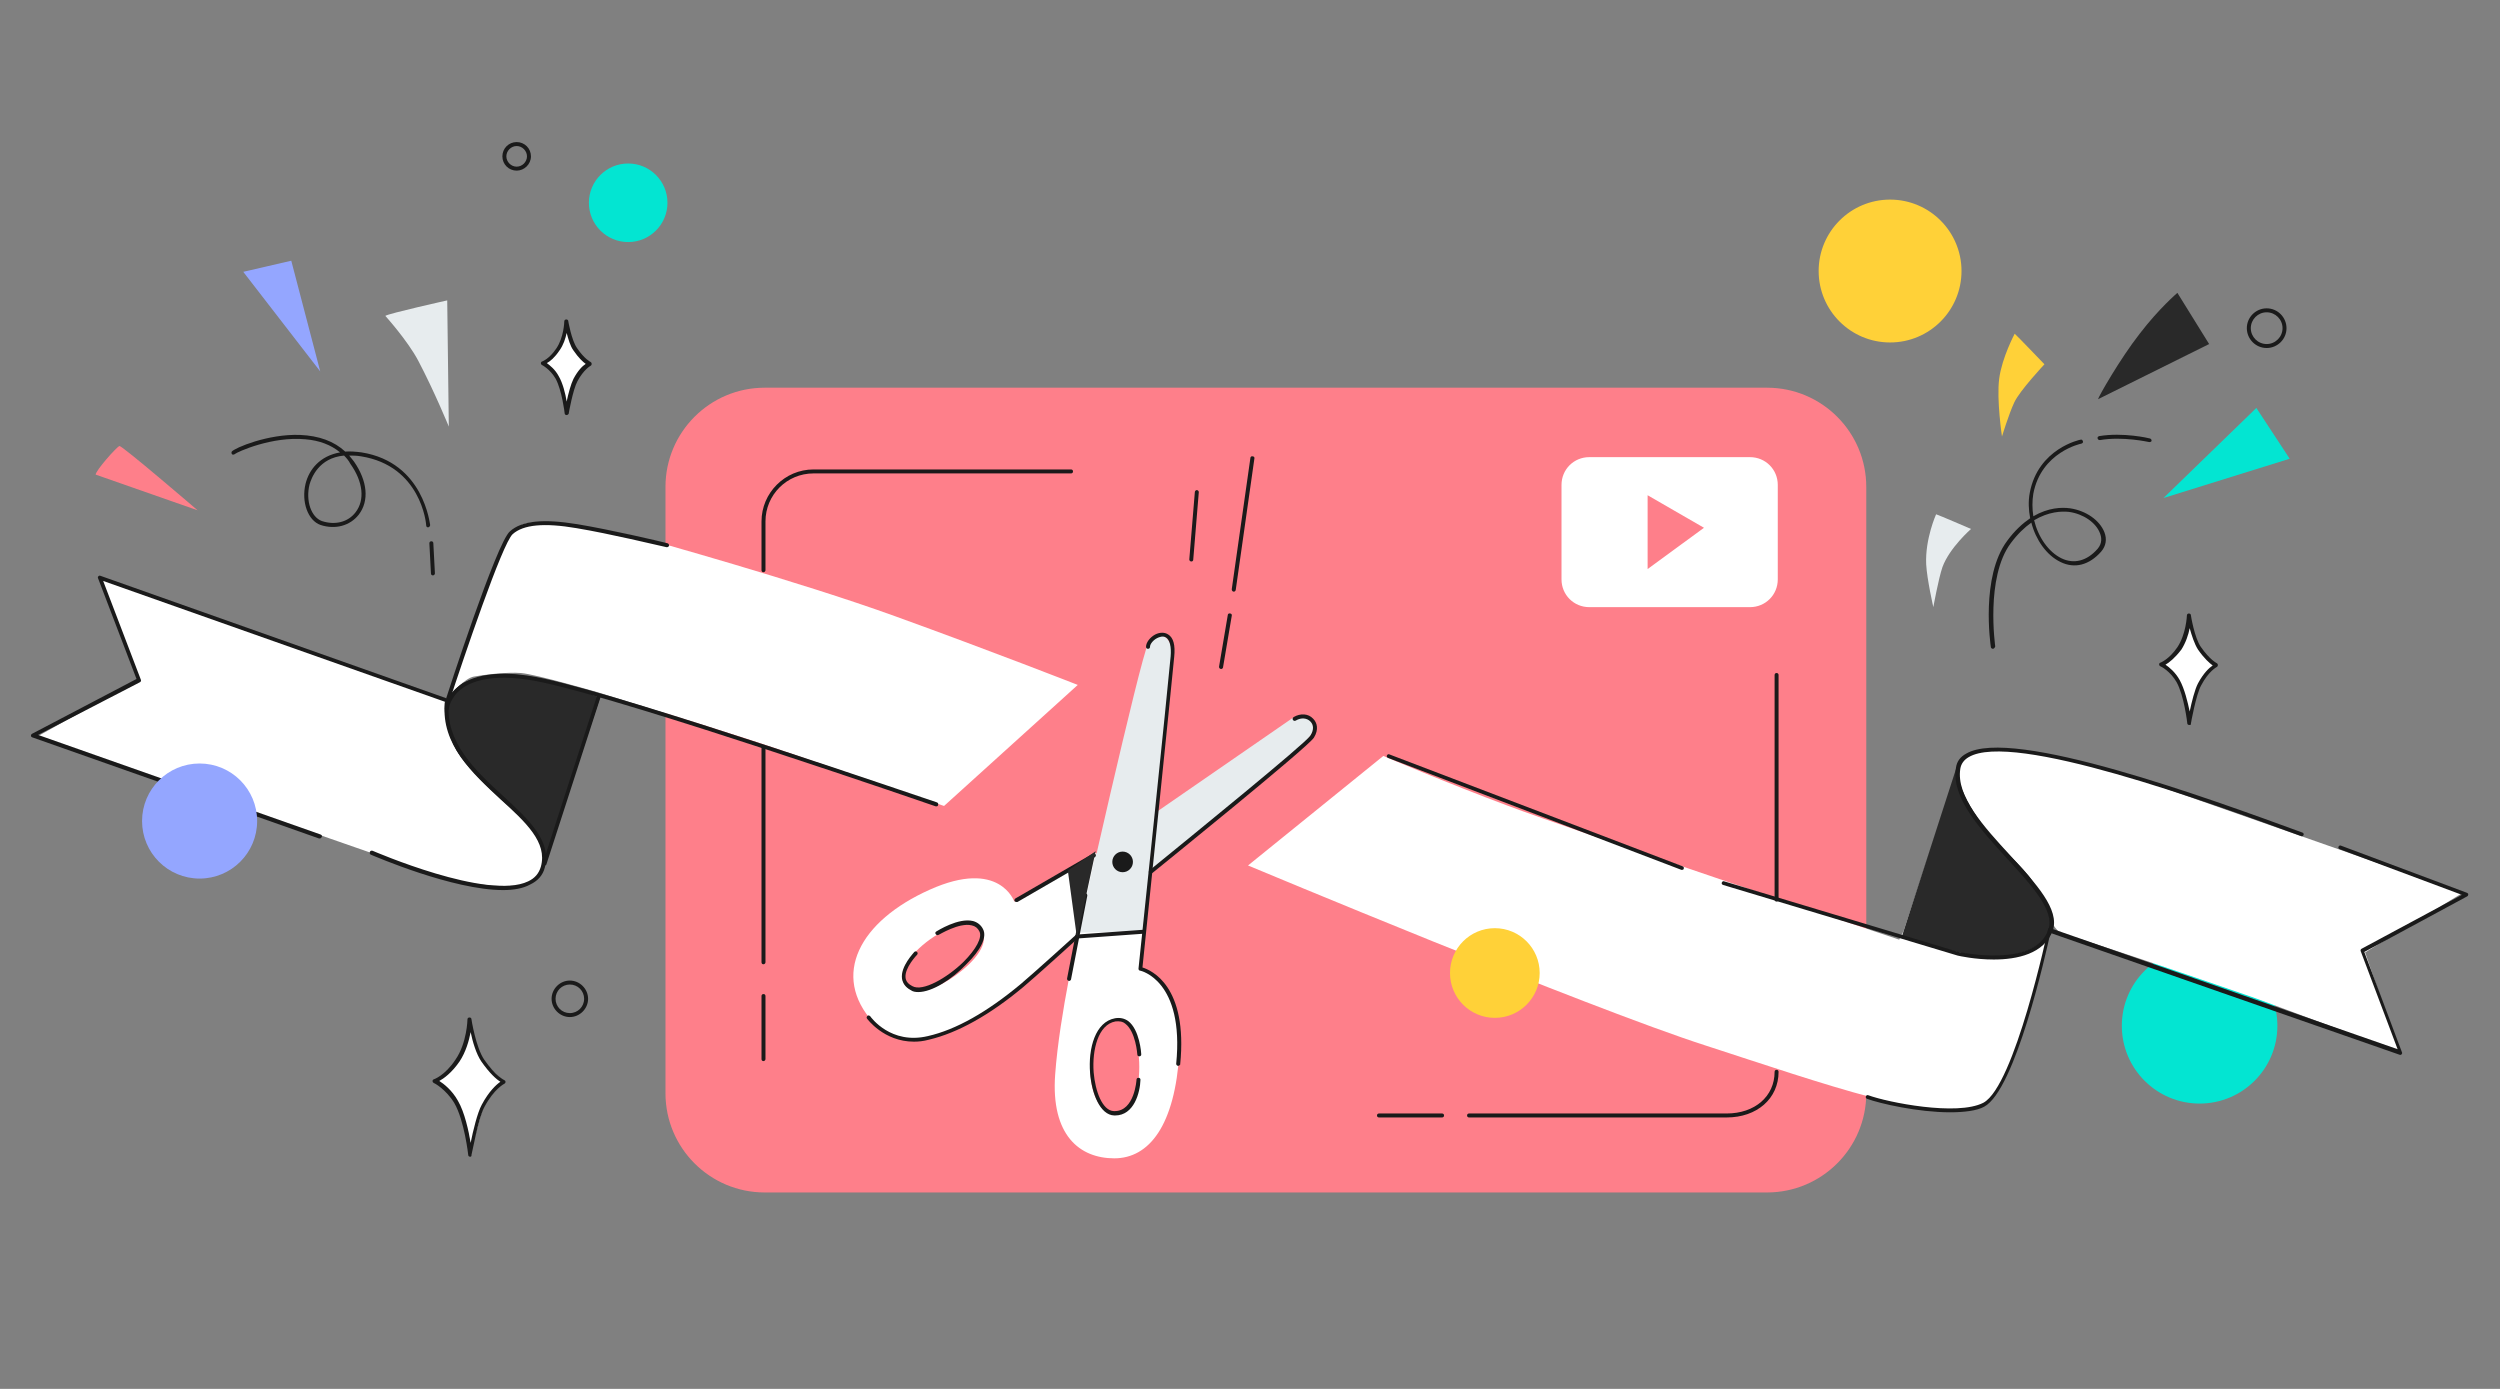 <?xml version="1.0" encoding="utf-8"?>
<!-- Generator: Adobe Illustrator 23.0.3, SVG Export Plug-In . SVG Version: 6.00 Build 0)  -->
<svg version="1.1" id="Слой_4" xmlns="http://www.w3.org/2000/svg" xmlns:xlink="http://www.w3.org/1999/xlink" x="0px" y="0px"
	 viewBox="0 0 630 350" style="enable-background:new 0 0 630 350;" xml:space="preserve">
<rect x="0" y="0" width="630" height="350" fill="#808080" stroke="none"/>
<style type="text/css">
	.st0{fill:#03E5D2;}
	.st1{fill:#FE7F8A;}
	.st2{fill:#FFFFFF;}
	.st3{fill:#292929;}
	.st4{fill:#E7ECEE;}
	.st5{fill:#1A1A1A;}
	.st6{fill:#FFD138;}
	.st7{fill:none;stroke:#1A1A1A;stroke-linecap:round;stroke-linejoin:round;stroke-miterlimit:10;}
	.st8{fill:#94A6FF;}
</style>
<g>
	<circle class="st0" cx="554.3" cy="258.5" r="19.6"/>
</g>
<g>
	<path class="st1" d="M445.3,300.5H192.7c-13.8,0-25-11.2-25-25V122.7c0-13.8,11.2-25,25-25h252.6c13.8,0,25,11.2,25,25v152.8
		C470.3,289.3,459.1,300.5,445.3,300.5z"/>
</g>
<g>
	<path class="st2" d="M9.2,185.7l25.7-14.3l-9.8-25.8l87,31c0,0-1.6,9.6,9.5,19.8s16.4,16.2,15.6,21c-0.8,4.8-5.7,5.7-5.7,5.7
		s-10.8,1.3-24-3.3s-59.1-20.6-59.1-20.6L9.2,185.7z"/>
</g>
<g>
	<path class="st3" d="M151.2,175.8l-13.9,41.8c0,0,0-6.3-6.4-12s-13.3-12-15.9-16.6c-2.6-4.6-4.4-12.4-0.7-15.4
		c3.7-3,10.8-4.1,15.6-3.6c4.8,0.5,16.9,4.2,16.9,4.2L151.2,175.8z"/>
</g>
<g>
	<path class="st2" d="M113.3,174.5l9.9-27.8c0,0,3.1-11,7.9-14.2c4.8-3.2,31.6,3.3,31.6,3.3s38.3,10.6,62.9,19.5
		c24.6,8.9,46,17.3,46,17.3l-33.7,30.5c0,0-42.9-14.8-50.6-17.2c-7.7-2.5-36.5-11.4-36.5-11.4s-15.8-4.6-19.5-4.9
		c-3.7-0.3-9.8,0.5-11.9,0.9c-2.2,0.4-5.5,4.1-5.5,4.1"/>
</g>
<g>
	<path class="st2" d="M604.6,265l-8.6-25l24.6-15l-86.3-30.3c0,0-17.7-6.2-32.8-5.5c-3.8,0.2-6,1.2-7.1,2.7
		c-3.3,4.5,3.1,13.3,5.4,16.2c5.2,6.3,12.6,14.2,12.6,14.2s4.4,12,7.1,12.9c13.4,4,49,16.4,49,16.4L604.6,265z"/>
</g>
<g>
	<path class="st2" d="M493.8,191.8c-0.3,1.4-14.1,42.8-14.1,42.8l-1.1,2.2c0,0-83.2-27.9-98.5-33.7c-15.3-5.7-31.5-12.6-31.5-12.6
		l-34.1,27.6c0,0,85.8,35.9,115.4,45.4c29.6,9.6,58.4,19.9,69.1,15.5c11.4-4.7,22.3-67.9,22.3-67.9L493.8,191.8z"/>
</g>
<g>
	<path class="st2" d="M287.3,244l0.7-9.3c0,0-15.6-0.2-16.1-0.1c0,0-4.9,20.9-6,36.2c-1.1,15.3,6.2,21.1,14.9,21.1
		c8.8,0,15.3-8.3,16.4-26.7C298.3,246.9,287.3,244,287.3,244z M281.1,280.8c-3.9,0-6.4-5.3-6.4-11.9c0-6.6,2.5-11.9,6.4-11.9
		c3.9,0,6,5.3,6,11.9C287.1,275.5,285,280.8,281.1,280.8z"/>
</g>
<g>
	<path class="st2" d="M255.6,227.2c0,0-3.7-10.9-21.3-3c-17.7,7.9-25,21.6-14.2,33.5c10.8,11.9,30.9-4.1,35.9-7.8
		c4.9-3.7,16.4-14.3,16.4-14.3l3.8-20.7L255.6,227.2z M240.8,245.8c-5.3,3.8-10.8,5.3-12.8,2.4c-2-2.9,1.1-7.7,6.4-11.5
		s10.9-5,12.9-2.2C249.4,237.4,246.1,242,240.8,245.8z"/>
</g>
<g>
	<path class="st4" d="M271.8,235c0,0,15.5-69,17.5-72.7c2.1-3.7,6.1-2.7,6.1,3s-7.4,69.4-7.4,69.4L271.8,235z"/>
</g>
<g>
	<path class="st4" d="M276.1,215.2l49.4-34.1c0,0,3.4-1.8,5.1,0.1s0.4,3.6-2.3,6.3c-2.7,2.7-56.6,48.1-56.6,48.1L276.1,215.2z"/>
</g>
<g>
	<path class="st3" d="M479.3,235.9l13.8-42.7c0,0-0.4,5.4,6.6,14.8c4.9,6.5,9.7,9.8,12.6,14.2c2.9,4.4,6.1,10.3,3.3,14
		c-3.3,4.4-10.3,5-15.2,4.9c-4.8-0.1-14.7-3.3-14.7-3.3L479.3,235.9z"/>
</g>
<g>
	<g>
		<g>
			<g>
				<path class="st2" d="M110,272.2c0,0,4.9-3.4,6.4-6.6c1.5-3.3,2.1-8.5,2.1-8.5s1.5,8.2,3.4,10.4c1.9,2.2,5.2,5.1,5.2,5.1
					s-4.6,3.7-5.7,7.6s-3.1,10.7-2.8,10.1s-0.8-7.5-2.9-11.4C113.7,275.6,110,272.2,110,272.2z"/>
			</g>
		</g>
	</g>
	<g>
		<path class="st5" d="M118.5,291.5C118.5,291.5,118.5,291.5,118.5,291.5c-0.3,0-0.5-0.2-0.5-0.4c0-0.1-1-8.8-3.5-13.1
			c-2.1-3.5-5.1-5.1-5.2-5.1c-0.2-0.1-0.3-0.3-0.3-0.5s0.2-0.4,0.3-0.4c0,0,2.8-0.9,5.5-5c2.9-4.2,3-10.1,3-10.1
			c0-0.3,0.2-0.5,0.5-0.5c0.3,0,0.5,0.2,0.5,0.4c0,0.1,1.1,7.1,3.2,10.2c2.9,4.2,5.1,5.2,5.1,5.2c0.2,0.1,0.3,0.3,0.3,0.4
			c0,0.2-0.1,0.4-0.3,0.5c0,0-2.6,1.3-5,5.8c-1.6,2.9-3.2,12.1-3.3,12.2C118.9,291.3,118.7,291.5,118.5,291.5z M110.7,272.4
			c1.1,0.7,3.2,2.3,4.7,5c1.7,2.9,2.7,7.6,3.2,10.6c0.6-3,1.7-7.6,2.8-9.6c1.8-3.4,3.7-5.1,4.7-5.8c-1-0.6-2.7-2.1-4.8-5.1
			c-1.3-1.9-2.2-5-2.7-7.4c-0.4,2.1-1.2,5-2.8,7.4C113.8,270.4,111.8,271.8,110.7,272.4z"/>
	</g>
</g>
<g>
	<g>
		<g>
			<g>
				<path class="st2" d="M137,91.4c0,0,3.3-2.3,4.3-4.5c1-2.2,1.4-5.8,1.4-5.8s1,5.6,2.3,7.1s3.5,3.4,3.5,3.4s-3.1,2.5-3.9,5.1
					c-0.8,2.6-2.1,7.3-1.9,6.9c0.2-0.4-0.5-5.1-2-7.7C139.6,93.6,137,91.4,137,91.4z"/>
			</g>
		</g>
	</g>
	<g>
		<path class="st5" d="M142.8,104.6C142.8,104.6,142.8,104.6,142.8,104.6c-0.3,0-0.5-0.2-0.5-0.4c0-0.1-0.7-5.9-2.3-8.8
			c-1.4-2.4-3.4-3.4-3.4-3.4c-0.2-0.1-0.3-0.3-0.3-0.5c0-0.2,0.2-0.4,0.3-0.4c0,0,1.8-0.6,3.6-3.3c1.9-2.8,2-6.7,2-6.8
			c0-0.3,0.2-0.5,0.5-0.5c0.3,0,0.5,0.2,0.5,0.4c0,0,0.8,4.8,2.2,6.8c1.9,2.8,3.4,3.5,3.4,3.5c0.2,0.1,0.3,0.3,0.3,0.5
			c0,0.2-0.1,0.4-0.3,0.5c0,0-1.7,0.9-3.3,3.9c-1.1,2-2.2,8.1-2.2,8.2C143.2,104.4,143,104.6,142.8,104.6z M137.8,91.5
			c0.8,0.6,2.1,1.6,3,3.3c1,1.7,1.7,4.4,2,6.4c0.4-2,1.1-4.5,1.7-5.7c1.1-2.1,2.3-3.3,3.1-3.8c-0.7-0.5-1.8-1.5-3.1-3.4
			c-0.8-1.1-1.3-2.9-1.7-4.4c-0.3,1.4-0.8,3-1.8,4.4C139.8,90.1,138.6,91.1,137.8,91.5z"/>
	</g>
</g>
<g>
	<path class="st5" d="M143.6,256.3c-2.5,0-4.6-2.1-4.6-4.6s2.1-4.6,4.6-4.6s4.6,2.1,4.6,4.6S146.1,256.3,143.6,256.3z M143.6,248.1
		c-2,0-3.6,1.6-3.6,3.6s1.6,3.6,3.6,3.6s3.6-1.6,3.6-3.6S145.6,248.1,143.6,248.1z"/>
</g>
<g>
	<circle class="st0" cx="158.3" cy="51.1" r="9.9"/>
</g>
<g>
	<path class="st5" d="M571.2,87.7c-2.8,0-5-2.3-5-5c0-2.8,2.3-5,5-5c2.8,0,5,2.3,5,5C576.2,85.5,573.9,87.7,571.2,87.7z M571.2,78.7
		c-2.2,0-4,1.8-4,4s1.8,4,4,4c2.2,0,4-1.8,4-4S573.4,78.7,571.2,78.7z"/>
</g>
<g>
	<path class="st5" d="M130.2,43c-2,0-3.6-1.6-3.6-3.6s1.6-3.6,3.6-3.6s3.6,1.6,3.6,3.6S132.1,43,130.2,43z M130.2,36.8
		c-1.4,0-2.6,1.2-2.6,2.6s1.2,2.6,2.6,2.6s2.6-1.2,2.6-2.6S131.6,36.8,130.2,36.8z"/>
</g>
<g>
	<path class="st6" d="M507.7,84.1c0.4,0.3,7.5,7.7,7.5,7.7s-6.2,6.6-7.6,9.6c-1.4,3-3.1,8.6-3.1,8.6s-1.4-9.3-0.7-14.6
		C504.5,90.1,507.7,84.1,507.7,84.1z"/>
</g>
<g>
	<path class="st3" d="M528.7,100.6c0.1-0.6,5.5-10.1,10.5-16.5c4.9-6.4,9.5-10.3,9.5-10.3l8,12.9L528.7,100.6z"/>
</g>
<g>
	<path class="st4" d="M487.9,129.6c0.7,0.2,8.8,3.7,8.8,3.7s-5.4,4.7-7.2,9.6c-1,2.9-2.3,10.1-2.3,10.1s-1.6-7-1.8-10.8
		C485.1,135.8,487.9,129.6,487.9,129.6z"/>
</g>
<g>
	<polygon class="st0" points="568.6,102.8 577,115.6 545.2,125.5 	"/>
</g>
<g>
	<path class="st5" d="M541.7,111.4c0,0-0.1,0-0.1,0c-0.1,0-6.6-1.5-12.4-0.5c-0.3,0-0.5-0.1-0.6-0.4s0.1-0.5,0.4-0.6
		c6-1,12.5,0.5,12.8,0.6c0.3,0.1,0.4,0.3,0.4,0.6C542.2,111.2,542,111.4,541.7,111.4z"/>
</g>
<g>
	<path class="st5" d="M502.2,163.5c-0.2,0-0.5-0.2-0.5-0.4c-0.1-0.7-2.6-17.8,4.1-26.8c1.9-2.6,3.9-4.4,5.8-5.7
		c-0.4-2.1-0.5-4.3-0.1-6.4c2.1-11.2,12.7-13.4,12.8-13.4c0.3-0.1,0.5,0.1,0.6,0.4c0.1,0.3-0.1,0.5-0.4,0.6
		c-0.1,0-10.1,2.1-12.1,12.6c-0.3,1.8-0.3,3.8,0,5.7c3.8-2.2,7.1-2.3,9.3-2c4,0.6,7.4,3,8.6,6c0.7,1.8,0.4,3.5-0.8,4.9
		c-3,3.4-6.7,4.4-10.3,2.6c-3.5-1.7-6.2-5.6-7.3-9.9c-1.7,1.2-3.5,2.9-5.2,5.2c-6.4,8.6-3.9,25.9-3.9,26
		C502.7,163.2,502.5,163.5,502.2,163.5C502.2,163.5,502.2,163.5,502.2,163.5z M512.6,131.1c1,4.2,3.6,8,6.9,9.6
		c3.1,1.5,6.4,0.7,9.1-2.4c1.2-1.4,1-2.9,0.6-3.9c-1-2.7-4.2-4.9-7.8-5.4C519.5,128.8,516.3,128.9,512.6,131.1z"/>
</g>
<g>
	<g>
		<g>
			<g>
				<path class="st2" d="M544.9,167.3c0,0,3.9-2.7,5.1-5.3c1.2-2.6,1.7-6.8,1.7-6.8s1.2,6.5,2.7,8.3c1.5,1.8,4.1,4,4.1,4
					s-3.6,3-4.6,6c-0.9,3.1-2.4,8.5-2.2,8c0.2-0.5-0.6-6-2.3-9C547.9,170,544.9,167.3,544.9,167.3z"/>
			</g>
		</g>
	</g>
	<g>
		<path class="st5" d="M551.7,182.7C551.7,182.7,551.7,182.7,551.7,182.7c-0.3,0-0.5-0.2-0.5-0.4c0-0.1-0.8-7-2.7-10.4
			c-1.6-2.8-4-4-4.1-4c-0.2-0.1-0.3-0.3-0.3-0.5c0-0.2,0.2-0.4,0.3-0.4c0,0,2.2-0.8,4.3-3.9c2.2-3.3,2.4-7.9,2.4-8
			c0-0.3,0.2-0.5,0.5-0.5c0.3,0,0.5,0.2,0.5,0.4c0,0.1,0.9,5.7,2.5,8c2.3,3.3,4,4.1,4,4.1c0.2,0.1,0.3,0.3,0.3,0.5
			c0,0.2-0.1,0.4-0.3,0.5c0,0-2,1-3.9,4.6c-1.3,2.3-2.6,9.6-2.6,9.7C552.2,182.6,552,182.7,551.7,182.7z M545.7,167.5
			c0.9,0.6,2.5,1.9,3.6,3.9c1.2,2.2,2,5.5,2.5,7.9c0.5-2.4,1.3-5.6,2.1-7.1c1.4-2.6,2.8-3.9,3.7-4.5c-0.8-0.6-2.1-1.7-3.7-4
			c-0.9-1.4-1.6-3.6-2.1-5.4c-0.3,1.6-1,3.7-2.1,5.4C548.1,165.8,546.6,167,545.7,167.5z"/>
	</g>
</g>
<g>
	<path class="st5" d="M126.8,224.3c-12.7,0-32.3-8.5-33.3-8.9c-0.3-0.1-0.4-0.4-0.3-0.7c0.1-0.3,0.4-0.4,0.7-0.3
		c0.3,0.1,29,12.6,39.2,7.7c1.7-0.8,2.7-2,3.2-3.7c1.7-6.1-3.8-11.2-10.2-17c-7-6.5-15-13.8-14-24.2c0-0.3,0.3-0.5,0.5-0.5
		c0.3,0,0.5,0.3,0.5,0.5c-0.9,9.9,6.8,17.1,13.7,23.4c6.3,5.8,12.3,11.3,10.5,18c-0.5,2-1.8,3.4-3.7,4.3
		C131.8,223.9,129.4,224.3,126.8,224.3z"/>
</g>
<g>
	<path class="st5" d="M80.6,211.3c-0.1,0-0.1,0-0.2,0L8.1,185.8c-0.2-0.1-0.3-0.2-0.3-0.4c0-0.2,0.1-0.4,0.3-0.5l26.3-13.8
		l-9.7-25.4c-0.1-0.2,0-0.4,0.1-0.5c0.1-0.1,0.3-0.2,0.5-0.1l87,30.8c0.3,0.1,0.4,0.4,0.3,0.6c-0.1,0.3-0.4,0.4-0.6,0.3l-86-30.4
		l9.5,24.9c0.1,0.2,0,0.5-0.2,0.6L9.6,185.2l71.2,25.1c0.3,0.1,0.4,0.4,0.3,0.6C81,211.1,80.8,211.3,80.6,211.3z"/>
</g>
<g>
	<path class="st5" d="M112.7,177.3c-0.1,0-0.1,0-0.2,0c-0.3-0.1-0.4-0.4-0.3-0.6c0.5-1.6,12.9-39.9,16.3-42.8c3-2.7,8.4-3.2,17-1.8
		c8.4,1.4,20.4,4.2,22.7,4.8c0.3,0.1,0.4,0.3,0.4,0.6c-0.1,0.3-0.3,0.4-0.6,0.4c-2.3-0.5-14.3-3.4-22.7-4.8
		c-8.2-1.4-13.4-0.9-16.1,1.5c-2.6,2.3-12.4,31.3-16,42.3C113.1,177.2,112.9,177.3,112.7,177.3z"/>
</g>
<g>
	<path class="st5" d="M236,203.2c-0.1,0-0.1,0-0.2,0c-0.8-0.3-76.3-26.3-98.9-31.2c-11.9-2.6-17.8-0.5-20.6,1.6
		c-2.9,2.2-3.2,5-3.2,5c0,0.3-0.2,0.5-0.5,0.5c-0.3,0-0.5-0.2-0.5-0.5c0,0,0.2-3.1,3.4-5.6c3-2.4,9.1-4.7,21.6-2
		c22.6,4.9,98.2,31,99,31.2c0.3,0.1,0.4,0.4,0.3,0.6C236.4,203.1,236.2,203.2,236,203.2z"/>
</g>
<g>
	<path class="st5" d="M423.9,219.2c-0.1,0-0.1,0-0.2,0L349.8,191c-0.3-0.1-0.4-0.4-0.3-0.6c0.1-0.3,0.4-0.4,0.6-0.3l73.9,28.2
		c0.3,0.1,0.4,0.4,0.3,0.6C424.3,219.1,424.1,219.2,423.9,219.2z"/>
</g>
<g>
	<path class="st5" d="M502.4,241.8c-4.7,0-8.7-0.9-9.1-1L434.2,223c-0.3-0.1-0.4-0.4-0.3-0.6c0.1-0.3,0.4-0.4,0.6-0.3l59.1,17.8
		c0.2,0,19.3,4.2,22.6-5.7c1.6-4.7-4.2-11.1-10.4-17.8c-6.9-7.6-14.1-15.4-12.9-22.9c0.2-1.6,1.1-2.8,2.6-3.6
		c11.6-6.8,60.9,11.2,84.7,19.9c0.3,0.1,0.4,0.4,0.3,0.6c-0.1,0.3-0.4,0.4-0.6,0.3c-23.6-8.6-72.7-26.5-83.8-19.9
		c-1.2,0.7-1.9,1.7-2.1,2.9c-1.1,7,5.9,14.6,12.7,22c6.4,7,12.4,13.5,10.6,18.8C515.1,240.4,508.3,241.8,502.4,241.8z"/>
</g>
<g>
	<path class="st5" d="M491.4,280.3c-8,0-17.7-2.2-20.9-3.4c-0.3-0.1-0.4-0.4-0.3-0.6c0.1-0.3,0.4-0.4,0.6-0.3
		c4.9,1.8,22.4,5.3,29,1.9c7.9-4.2,16.2-43.3,16.3-43.7c0-0.1,0.1-0.3,0.2-0.3s0.3-0.1,0.4,0l87.5,30.5l-9.3-24.7
		c-0.1-0.2,0-0.5,0.2-0.6l25.3-13.6l-30.8-11.5c-0.3-0.1-0.4-0.4-0.3-0.6c0.1-0.3,0.4-0.4,0.6-0.3l31.8,11.9
		c0.2,0.1,0.3,0.2,0.3,0.4c0,0.2-0.1,0.4-0.3,0.5l-25.9,14l9.5,25.3c0.1,0.2,0,0.4-0.1,0.5c-0.1,0.1-0.3,0.2-0.5,0.1l-88-30.7
		c-1.1,5-8.8,39.6-16.7,43.8C498.2,279.9,495,280.3,491.4,280.3z"/>
</g>
<g>
	<path class="st5" d="M107.9,132.9c-0.3,0-0.5-0.2-0.5-0.5c0-0.6-1.4-15-16.4-17.4c-1.1-0.2-2.1-0.2-3-0.2c0.4,0.5,0.8,1,1.2,1.5
		c3.4,4.9,3.9,9.9,1.2,13.4c-2.2,2.8-5.9,3.8-9.6,2.6c-3.2-1.1-4.9-5.8-3.8-10.4c0.9-3.6,3.6-7,8.7-7.9c-2.3-1.9-5.2-3-8.7-3.3
		c-8.5-0.8-17.2,3.2-17.8,3.7c-0.2,0.2-0.5,0.2-0.7,0.1c-0.2-0.2-0.2-0.5-0.1-0.7c0.7-0.9,9.1-4.5,17.2-4.2
		c4.8,0.2,8.6,1.6,11.4,4.2c1.2-0.1,2.6,0,4.1,0.2c15.8,2.5,17.2,18.2,17.3,18.3C108.4,132.6,108.2,132.8,107.9,132.9
		C107.9,132.9,107.9,132.9,107.9,132.9z M86.7,114.8c-6.4,0.6-8.2,5.6-8.7,7.3c-1,4.1,0.4,8.2,3.1,9.2c3.3,1.1,6.6,0.3,8.5-2.2
		c2.4-3.1,1.9-7.7-1.3-12.2C87.9,116.1,87.3,115.4,86.7,114.8z"/>
</g>
<g>
	<path class="st5" d="M109.1,145c-0.3,0-0.5-0.2-0.5-0.5l-0.4-7.6c0-0.3,0.2-0.5,0.5-0.5c0.3,0,0.5,0.2,0.5,0.5l0.4,7.6
		C109.6,144.7,109.4,145,109.1,145C109.1,145,109.1,145,109.1,145z"/>
</g>
<g>
	<path class="st1" d="M24.1,119.6c0-1,5.3-7,6-7.2c0.6-0.2,19.7,16.2,19.7,16.2L24.1,119.6z"/>
</g>
<g>
	<polygon class="st8" points="61.3,68.5 73.4,65.7 80.7,93.6 	"/>
</g>
<g>
	<path class="st4" d="M97.1,79.6c0.8-0.6,15.6-3.9,15.6-3.9l0.4,31.8c0,0-3.6-8.8-7.7-16.6C102.7,85.8,97.1,79.6,97.1,79.6z"/>
</g>
<g>
	<path class="st5" d="M192.4,267.4c-0.3,0-0.5-0.2-0.5-0.5V251c0-0.3,0.2-0.5,0.5-0.5s0.5,0.2,0.5,0.5v15.9
		C192.9,267.2,192.6,267.4,192.4,267.4z"/>
</g>
<g>
	<path class="st5" d="M192.4,243c-0.3,0-0.5-0.2-0.5-0.5v-54.2c0-0.3,0.2-0.5,0.5-0.5s0.5,0.2,0.5,0.5v54.2
		C192.9,242.8,192.6,243,192.4,243z"/>
</g>
<g>
	<path class="st5" d="M192.4,144.2c-0.3,0-0.5-0.2-0.5-0.5v-12.3c0-7.2,5.9-13.1,13.1-13.1h64.9c0.3,0,0.5,0.2,0.5,0.5
		s-0.2,0.5-0.5,0.5H205c-6.7,0-12.1,5.4-12.1,12.1v12.3C192.9,144,192.6,144.2,192.4,144.2z"/>
</g>
<g>
	<path class="st5" d="M363.4,281.6h-15.9c-0.3,0-0.5-0.2-0.5-0.5s0.2-0.5,0.5-0.5h15.9c0.3,0,0.5,0.2,0.5,0.5
		S363.7,281.6,363.4,281.6z"/>
</g>
<g>
	<path class="st5" d="M447.7,227.2c-0.3,0-0.5-0.2-0.5-0.5v-56.6c0-0.3,0.2-0.5,0.5-0.5s0.5,0.2,0.5,0.5v56.6
		C448.2,226.9,448,227.2,447.7,227.2z"/>
</g>
<g>
	<path class="st5" d="M435.1,281.6h-64.9c-0.3,0-0.5-0.2-0.5-0.5s0.2-0.5,0.5-0.5h64.9c7.1,0,12.1-4.3,12.1-10.5
		c0-0.3,0.2-0.5,0.5-0.5s0.5,0.2,0.5,0.5C448.2,276.8,442.8,281.6,435.1,281.6z"/>
</g>
<g>
	<path class="st5" d="M300.2,141.5C300.2,141.5,300.2,141.5,300.2,141.5c-0.3,0-0.5-0.3-0.5-0.5l1.4-17c0-0.3,0.3-0.5,0.5-0.5
		c0.3,0,0.5,0.3,0.5,0.5l-1.4,17C300.7,141.3,300.5,141.5,300.2,141.5z"/>
</g>
<g>
	<path class="st5" d="M310.9,149.1C310.9,149.1,310.8,149.1,310.9,149.1c-0.3,0-0.5-0.3-0.5-0.6l4.7-33.1c0-0.3,0.3-0.5,0.6-0.4
		c0.3,0,0.5,0.3,0.4,0.6l-4.7,33.1C311.3,149,311.1,149.1,310.9,149.1z"/>
</g>
<g>
	<path class="st5" d="M307.7,168.6C307.7,168.6,307.6,168.6,307.7,168.6c-0.4-0.1-0.5-0.3-0.5-0.6l2.2-13c0-0.3,0.3-0.5,0.6-0.4
		c0.3,0,0.5,0.3,0.4,0.6l-2.2,13C308.2,168.4,307.9,168.6,307.7,168.6z"/>
</g>
<g>
	<path class="st2" d="M441,153h-40.5c-3.9,0-7-3.1-7-7v-23.8c0-3.9,3.1-7,7-7H441c3.9,0,7,3.1,7,7V146C448,149.9,444.9,153,441,153z
		"/>
</g>
<g>
	<polygon class="st1" points="415.2,124.8 415.2,143.4 429.4,133 	"/>
</g>
<g>
	<path class="st5" d="M256.1,227.3c-0.2,0-0.3-0.1-0.4-0.2c-0.1-0.2-0.1-0.5,0.2-0.7l19.5-11.3c0.2-0.1,0.5-0.1,0.7,0.2
		c0.1,0.2,0.1,0.5-0.2,0.7l-19.5,11.3C256.2,227.3,256.2,227.3,256.1,227.3z"/>
</g>
<g>
	<path class="st5" d="M296.9,268.6C296.8,268.6,296.8,268.6,296.9,268.6c-0.3,0-0.5-0.3-0.5-0.5c2.1-21.1-9-23.5-9.1-23.5
		c-0.3,0-0.4-0.3-0.4-0.5c0.1-0.7,7.5-71.7,8.1-78.7c0.2-2.4-0.2-4.1-1.1-4.7c-0.8-0.6-1.9-0.1-2.3,0.1c-1,0.5-1.8,1.5-1.8,2.2
		c0,0.3-0.2,0.5-0.5,0.5c-0.3,0-0.5-0.2-0.5-0.5c0-1.1,1-2.4,2.3-3.1c1.2-0.6,2.4-0.6,3.3,0c1.3,0.8,1.8,2.7,1.5,5.6
		c-0.6,6.7-7.4,72.3-8,78.3c2.2,0.7,11.5,4.6,9.5,24.5C297.3,268.4,297.1,268.6,296.9,268.6z"/>
</g>
<g>
	<path class="st5" d="M290,220.2c-0.1,0-0.3-0.1-0.4-0.2c-0.2-0.2-0.1-0.5,0.1-0.7c10.8-8.8,39.2-31.9,40.5-33.9
		c0.9-1.4,0.9-2.7,0-3.6c-0.8-0.8-2.2-1.1-3.7-0.2c-0.2,0.1-0.5,0.1-0.7-0.2c-0.1-0.2-0.1-0.5,0.2-0.7c1.7-1,3.7-0.9,4.9,0.4
		c1,1,1.5,2.7,0.2,4.8c-1.6,2.5-39.1,32.8-40.7,34.1C290.2,220.1,290.1,220.2,290,220.2z"/>
</g>
<g>
	<path class="st5" d="M230.3,262.5c-7.6,0-11.8-5.8-11.8-5.8c-0.2-0.2-0.1-0.5,0.1-0.7c0.2-0.2,0.5-0.1,0.7,0.1
		c0.2,0.3,5.2,7.2,14.5,5c7.1-1.6,15-6.1,23.4-13.1c3.1-2.6,13.7-12.2,13.8-12.3c0.2-0.2,0.5-0.2,0.7,0s0.2,0.5,0,0.7
		c-0.1,0.1-10.8,9.8-13.8,12.3c-8.5,7.1-16.6,11.6-23.8,13.3C232.6,262.4,231.4,262.5,230.3,262.5z"/>
</g>
<g>
	<path class="st5" d="M281,281.1c-0.1,0-0.1,0-0.2,0c-3.6-0.1-5.7-5.6-6.1-10.7c-0.5-6.2,1.3-12.9,6.3-13.8c1.2-0.2,2.3,0,3.3,0.7
		c2.9,2.2,3.3,8.1,3.3,8.4c0,0.3-0.2,0.5-0.5,0.5c-0.3,0-0.5-0.2-0.5-0.5c0-0.1-0.4-5.7-3-7.7c-0.7-0.6-1.5-0.7-2.5-0.6
		c-4.4,0.8-5.9,7.2-5.5,12.8c0.4,4.8,2.2,9.7,5.1,9.8c0.1,0,0.1,0,0.2,0c5,0,5.5-7.8,5.5-7.9c0-0.3,0.2-0.5,0.5-0.5
		c0.3,0,0.5,0.2,0.5,0.5C287.3,275.3,285.8,281.1,281,281.1z"/>
</g>
<g>
	<path class="st5" d="M231.4,250c-0.7,0-1.4-0.1-1.9-0.5c-1.3-0.7-2-1.7-2.2-2.9c-0.4-3.1,3-6.5,3.1-6.7c0.2-0.2,0.5-0.2,0.7,0
		s0.2,0.5,0,0.7c0,0-3.2,3.3-2.9,5.8c0.1,0.9,0.7,1.6,1.7,2.1c2.6,1.5,8.8-2.1,12.9-6.1c3.2-3.2,4.8-6.2,4-7.7
		c-0.4-0.8-1-1.3-1.9-1.5c-3.2-0.8-8.3,2.4-8.4,2.4c-0.2,0.1-0.5,0.1-0.7-0.2s-0.1-0.5,0.2-0.7c0.2-0.1,5.5-3.5,9.2-2.6
		c1.1,0.3,2,1,2.5,2c1.1,2-0.5,5.3-4.2,8.9C239.9,246.8,234.9,250,231.4,250z"/>
</g>
<g>
	<path class="st5" d="M271.5,236.5c-0.3,0-0.5-0.2-0.5-0.5c0-0.3,0.2-0.5,0.5-0.5l16.6-1.2c0.3,0,0.5,0.2,0.5,0.5s-0.2,0.5-0.5,0.5
		L271.5,236.5C271.5,236.5,271.5,236.5,271.5,236.5z"/>
</g>
<g>
	<circle class="st5" cx="282.9" cy="217.2" r="2.6"/>
</g>
<g>
	<path class="st5" d="M269.4,247.2C269.4,247.2,269.3,247.2,269.4,247.2c-0.4-0.1-0.5-0.3-0.5-0.6l4.1-21.1c0.1-0.3,0.3-0.4,0.6-0.4
		c0.3,0.1,0.4,0.3,0.4,0.6l-4.1,21.1C269.9,247,269.6,247.2,269.4,247.2z"/>
</g>
<g>
	<path class="st5" d="M137.3,218.1c-0.1,0-0.1,0-0.2,0c-0.3-0.1-0.4-0.4-0.3-0.6l13.6-42c0.1-0.3,0.4-0.4,0.6-0.3
		c0.3,0.1,0.4,0.4,0.3,0.6l-13.6,42C137.7,217.9,137.5,218.1,137.3,218.1z"/>
</g>
<g>
	<polygon class="st3" points="276.1,214.5 271.4,236.4 269.1,219.4 	"/>
</g>
<g>
	<circle class="st8" cx="50.3" cy="206.9" r="14.5"/>
</g>
<g>
	<circle class="st6" cx="476.3" cy="68.3" r="18"/>
</g>
<g>
	<circle class="st6" cx="376.7" cy="245.2" r="11.3"/>
</g>
</svg>
